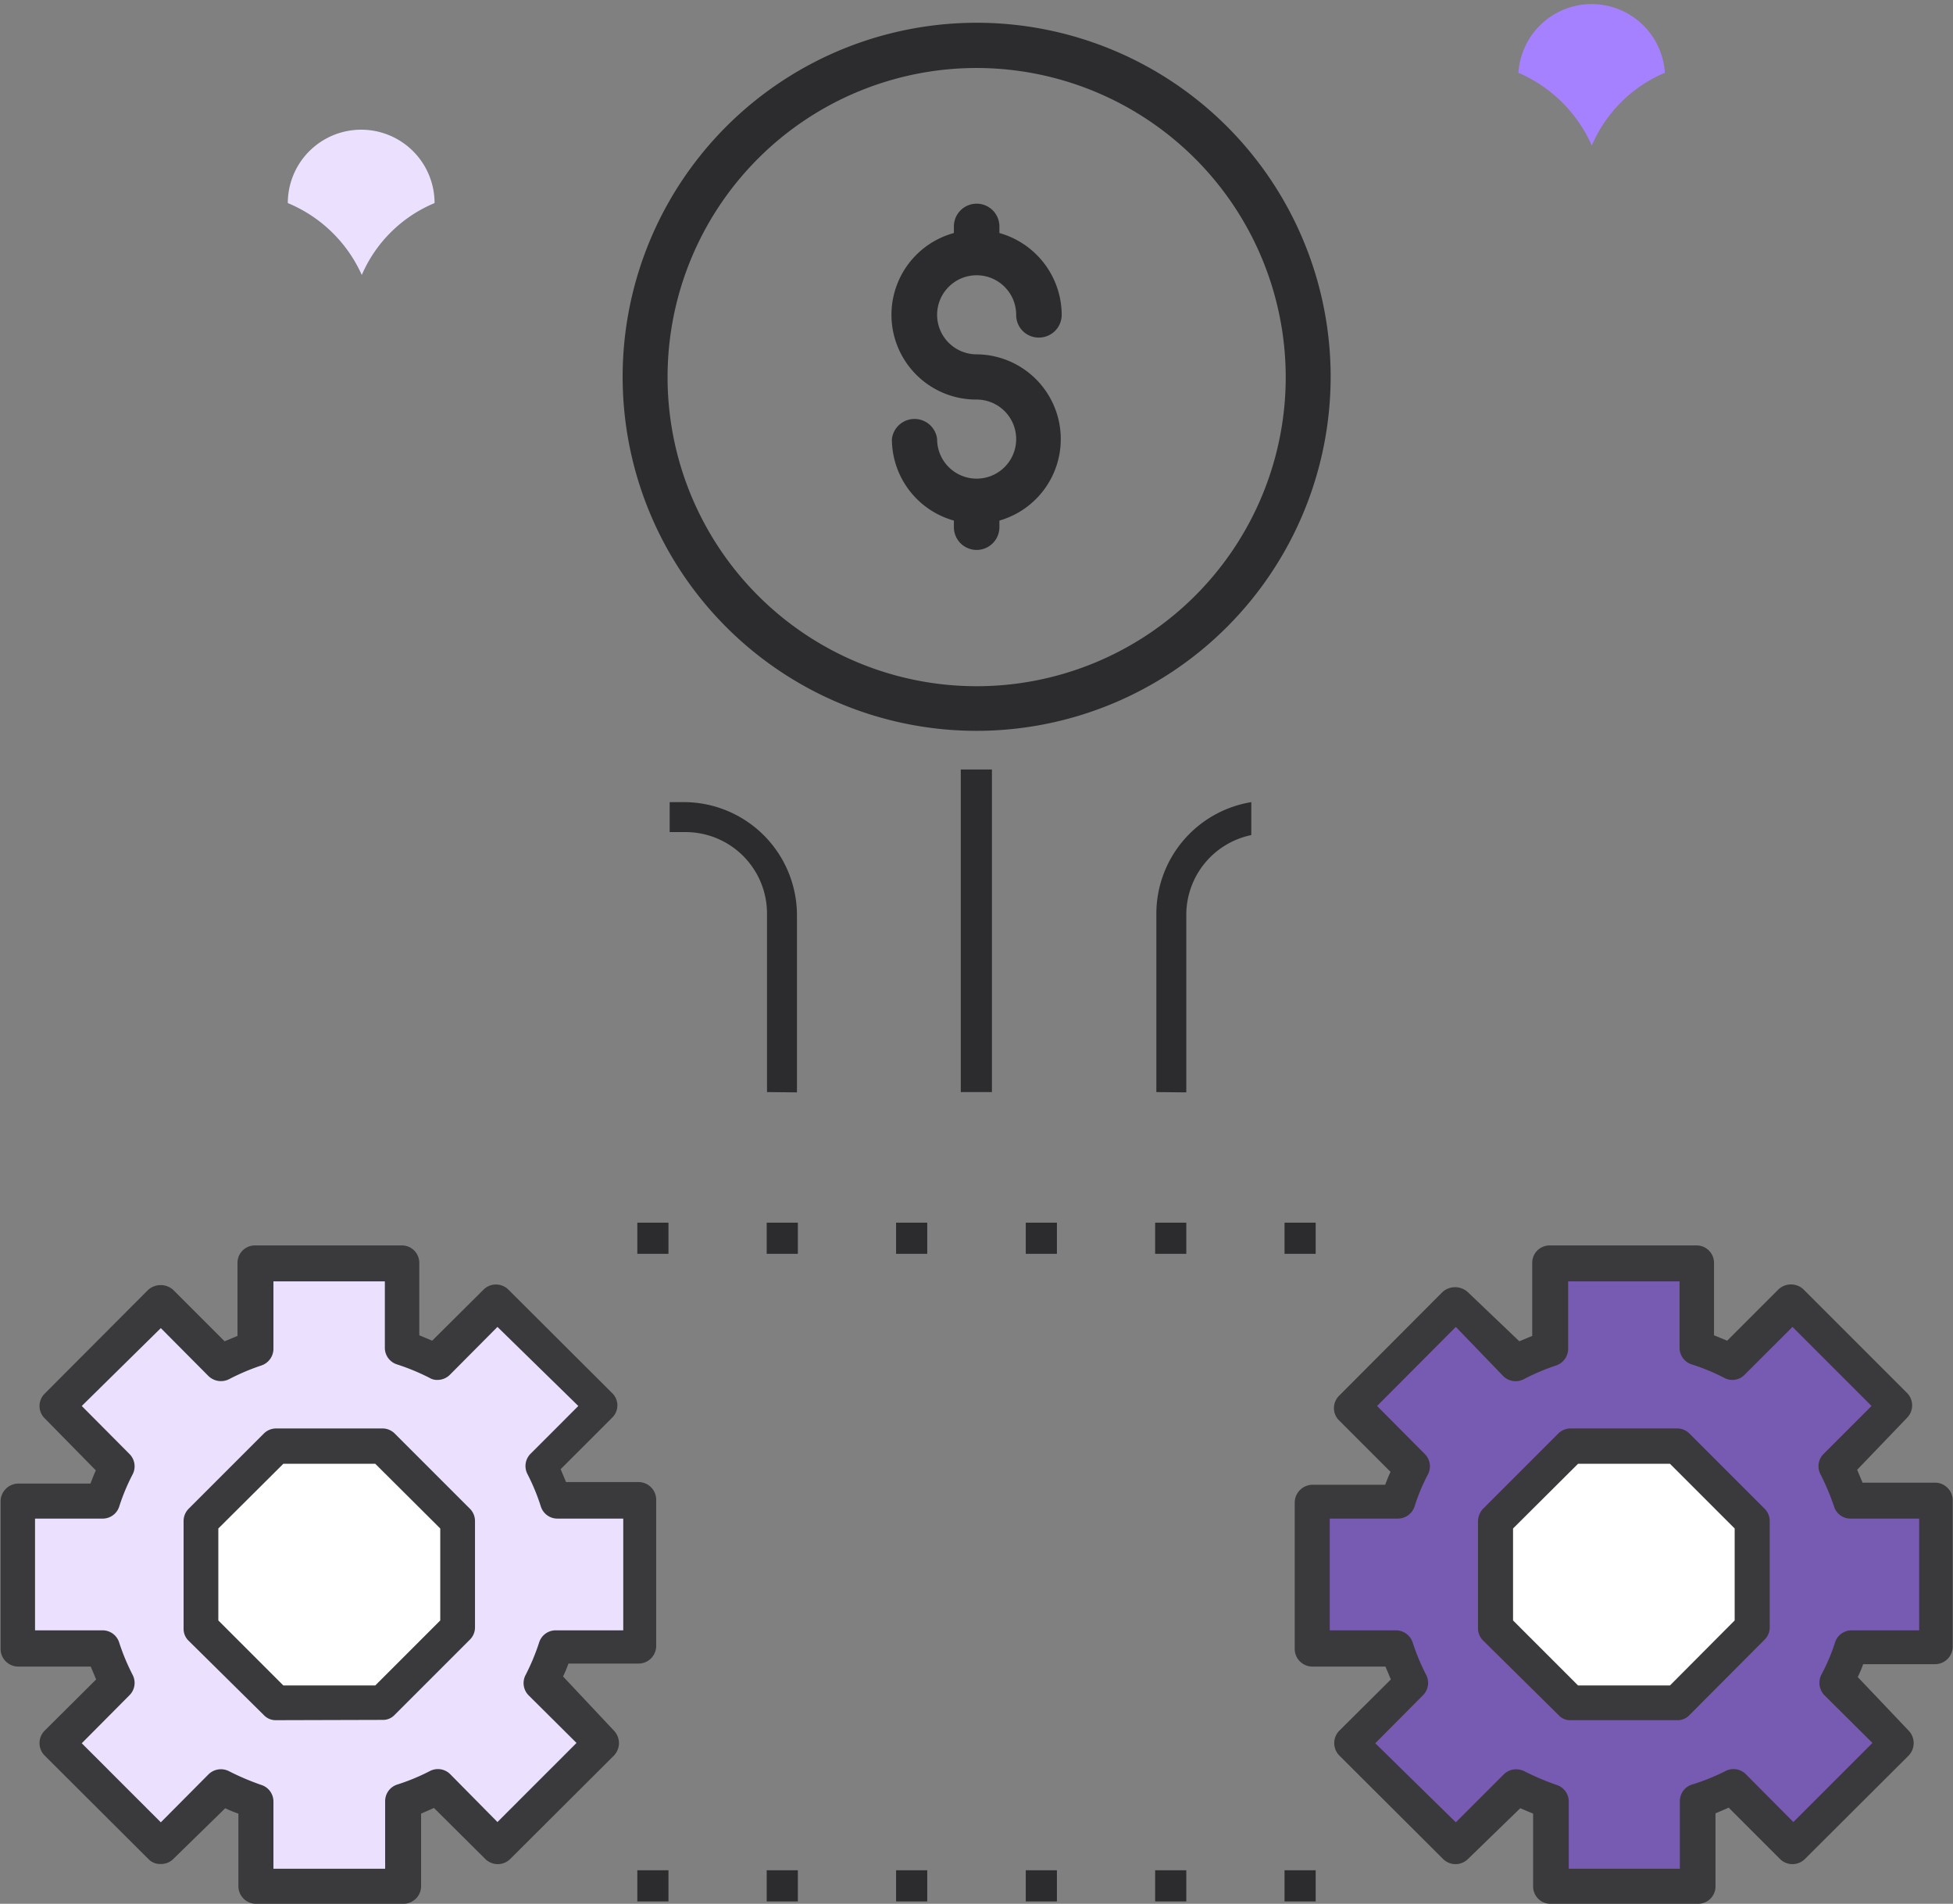 <svg xmlns="http://www.w3.org/2000/svg" xmlns:xlink="http://www.w3.org/1999/xlink" viewBox="0 0 65.21 63.56"><rect x="0" y="0" width="65.21" height="63.56" fill="#808080" stroke="none"/><defs><style>.cls-1{fill:none;}.cls-2{clip-path:url(#clip-path);}.cls-3{fill:#2c2c2e;}.cls-4{fill:#a580ff;}.cls-5{fill:#ebe1ff;}.cls-6{fill:#fff;}.cls-7{fill:#775ab1;}.cls-8{fill:#3a3a3c;}</style><clipPath id="clip-path" transform="translate(-3.39 -4.22)"><rect class="cls-1" width="72" height="72"></rect></clipPath></defs><title>Business Processes</title><g id="Layer_2" data-name="Layer 2"><g id="Layer_1-2" data-name="Layer 1"><g class="cls-2"><g id="Group_678" data-name="Group 678"><g id="Rectangle_791" data-name="Rectangle 791"><rect class="cls-3" x="34.25" y="62.44" width="1.04" height="1.04"></rect></g><g id="Rectangle_792" data-name="Rectangle 792"><rect class="cls-3" x="38.57" y="62.44" width="1.04" height="1.04"></rect></g><g id="Rectangle_793" data-name="Rectangle 793"><rect class="cls-3" x="42.89" y="62.44" width="1.04" height="1.04"></rect></g><g id="Rectangle_794" data-name="Rectangle 794"><rect class="cls-3" x="21.28" y="62.44" width="1.04" height="1.04"></rect></g><g id="Rectangle_795" data-name="Rectangle 795"><rect class="cls-3" x="25.6" y="62.44" width="1.04" height="1.04"></rect></g><g id="Rectangle_796" data-name="Rectangle 796"><rect class="cls-3" x="29.92" y="62.44" width="1.04" height="1.04"></rect></g><g id="Rectangle_797" data-name="Rectangle 797"><rect class="cls-3" x="34.25" y="40.82" width="1.04" height="1.04"></rect></g><g id="Rectangle_798" data-name="Rectangle 798"><rect class="cls-3" x="38.57" y="40.82" width="1.04" height="1.04"></rect></g><g id="Rectangle_799" data-name="Rectangle 799"><rect class="cls-3" x="42.89" y="40.82" width="1.04" height="1.04"></rect></g><g id="Rectangle_800" data-name="Rectangle 800"><rect class="cls-3" x="21.28" y="40.82" width="1.04" height="1.04"></rect></g><g id="Rectangle_801" data-name="Rectangle 801"><rect class="cls-3" x="25.6" y="40.82" width="1.04" height="1.04"></rect></g><g id="Rectangle_802" data-name="Rectangle 802"><rect class="cls-3" x="29.92" y="40.82" width="1.04" height="1.04"></rect></g><g id="Path_1206" data-name="Path 1206"><path class="cls-4" d="M56.54,9.08a4.73,4.73,0,0,0-2.45-2.43,2.45,2.45,0,0,1,4.89,0A4.6,4.6,0,0,0,56.54,9.08Z" transform="translate(-3.39 -4.22)"></path></g><g id="Path_1207" data-name="Path 1207"><path class="cls-5" d="M15.47,13.4A4.66,4.66,0,0,0,13,11a2.45,2.45,0,0,1,4.9,0A4.55,4.55,0,0,0,15.47,13.4Z" transform="translate(-3.39 -4.22)"></path></g><g id="Rectangle_803" data-name="Rectangle 803"><rect class="cls-3" x="32.08" y="25.69" width="1.04" height="10.77"></rect></g><g id="Path_1208" data-name="Path 1208"><path class="cls-3" d="M42,40.68V34.76A3.78,3.78,0,0,1,45.17,31V32.1A2.72,2.72,0,0,0,43,34.76v5.93Z" transform="translate(-3.39 -4.22)"></path></g><g id="Path_1209" data-name="Path 1209"><path class="cls-3" d="M29,40.68V34.76A2.72,2.72,0,0,0,26.27,32h-.52V31h.52A3.78,3.78,0,0,1,30,34.76v5.93Z" transform="translate(-3.39 -4.22)"></path></g><g id="Path_1210" data-name="Path 1210"><path class="cls-3" d="M36,28.62h0A11.82,11.82,0,1,1,47.82,16.81,11.83,11.83,0,0,1,36,28.62ZM36,6.49A10.32,10.32,0,1,0,46.32,16.81,10.33,10.33,0,0,0,36,6.49Z" transform="translate(-3.39 -4.22)"></path></g><g id="Path_1211" data-name="Path 1211"><path class="cls-3" d="M36,16.05a1.32,1.32,0,1,1,1.32-1.32h0a.75.75,0,0,0,.75.76.76.76,0,0,0,.77-.75h0A2.85,2.85,0,0,0,36.76,12v-.22a.76.76,0,1,0-1.52,0V12A2.83,2.83,0,0,0,36,17.56a1.32,1.32,0,1,1-1.32,1.32h0a.76.76,0,0,0-1.51,0,2.83,2.83,0,0,0,2.07,2.72v.22a.76.76,0,0,0,1.52,0V21.6A2.83,2.83,0,0,0,36,16.05Z" transform="translate(-3.39 -4.22)"></path></g><g id="Path_1212" data-name="Path 1212"><path class="cls-5" d="M10.77,63.47a.39.39,0,0,1,.18,0,7.25,7.25,0,0,0,1.11.47.4.4,0,0,1,.28.38v2.43h4.09V64.36a.41.41,0,0,1,.28-.39,6.67,6.67,0,0,0,1.11-.46.41.41,0,0,1,.47.07L20,65.31l2.89-2.9-1.72-1.72a.41.41,0,0,1-.07-.47,7.2,7.2,0,0,0,.46-1.11.41.41,0,0,1,.38-.28h2.44V54.74H22a.4.4,0,0,1-.38-.28,7.64,7.64,0,0,0-.46-1.11.39.39,0,0,1,.07-.46l1.72-1.73L20,48.27,18.29,50a.4.4,0,0,1-.29.12.41.41,0,0,1-.18,0,9,9,0,0,0-1.11-.46.4.4,0,0,1-.28-.38V46.78H12.34v2.44a.4.4,0,0,1-.28.38,7.69,7.69,0,0,0-1.11.47.53.53,0,0,1-.18,0,.36.36,0,0,1-.28-.12L8.76,48.27,5.87,51.16l1.72,1.73a.4.4,0,0,1,.08.46,7.36,7.36,0,0,0-.47,1.12.4.4,0,0,1-.38.27H4.38v4.09H6.82a.4.4,0,0,1,.38.28,7.69,7.69,0,0,0,.47,1.11.43.43,0,0,1-.08.47L5.87,62.41,8.76,65.3l1.73-1.72A.39.39,0,0,1,10.77,63.47Z" transform="translate(-3.39 -4.22)"></path></g><g id="Path_1213" data-name="Path 1213"><path class="cls-6" d="M10.5,55.18V58.4l2.28,2.27H16l2.28-2.27V55.18L16,52.91H12.78Z" transform="translate(-3.39 -4.22)"></path></g><g id="Path_1214" data-name="Path 1214"><path class="cls-7" d="M54,63.47a.39.39,0,0,1,.18,0,7.25,7.25,0,0,0,1.11.47.4.4,0,0,1,.28.38v2.43h4.09V64.36a.41.41,0,0,1,.28-.39,6.67,6.67,0,0,0,1.11-.46.41.41,0,0,1,.47.07l1.72,1.73,2.89-2.9-1.72-1.72a.41.41,0,0,1-.07-.47,7.2,7.2,0,0,0,.46-1.11.41.41,0,0,1,.38-.28h2.44V54.74H65.18a.4.4,0,0,1-.38-.28,7.69,7.69,0,0,0-.47-1.11.38.38,0,0,1,.08-.46l1.72-1.73-2.89-2.89L61.51,50a.36.36,0,0,1-.28.12.37.37,0,0,1-.18,0,9,9,0,0,0-1.11-.46.4.4,0,0,1-.28-.38V46.78H55.57v2.44a.41.41,0,0,1-.28.38,6.85,6.85,0,0,0-1.11.47.58.58,0,0,1-.18,0,.4.4,0,0,1-.29-.12L52,48.27l-2.9,2.89,1.73,1.73a.39.39,0,0,1,.07.46,7.32,7.32,0,0,0-.46,1.12.41.41,0,0,1-.38.27H47.61v4.09h2.44a.41.41,0,0,1,.38.28,7.64,7.64,0,0,0,.46,1.11.41.41,0,0,1-.07.47l-1.73,1.72L52,65.3l1.72-1.72A.44.44,0,0,1,54,63.47Z" transform="translate(-3.39 -4.22)"></path></g><g id="Path_1215" data-name="Path 1215"><path class="cls-6" d="M53.73,55.18V58.4L56,60.67h3.21L61.5,58.4V55.18l-2.28-2.27H56Z" transform="translate(-3.39 -4.22)"></path></g><g id="Path_1216" data-name="Path 1216"><path class="cls-8" d="M12.61,61.65a.54.54,0,0,1-.41-.17L9.69,59a.55.55,0,0,1-.17-.41V55a.58.58,0,0,1,.17-.41l2.51-2.51a.58.58,0,0,1,.41-.17h3.55a.58.58,0,0,1,.41.17l2.51,2.51a.58.58,0,0,1,.17.41v3.55a.57.57,0,0,1-.17.41l-2.51,2.51a.53.53,0,0,1-.41.17Zm3.31-1.16,2.17-2.17V55.25l-2.17-2.16H12.85l-2.17,2.16v3.07l2.17,2.17Z" transform="translate(-3.39 -4.22)"></path></g><g id="Path_1217" data-name="Path 1217"><path class="cls-8" d="M11.94,67.78a.59.59,0,0,1-.59-.59V64.77h0a4.07,4.07,0,0,1-.44-.18h0L9.17,66.29a.57.57,0,0,1-.41.16.53.53,0,0,1-.41-.16L4.88,62.83a.59.59,0,0,1,0-.83h0L6.6,60.29v0l-.18-.43v0H4a.59.59,0,0,1-.59-.58h0v-4.9A.6.6,0,0,1,4,53.75H6.41c.06-.15.11-.29.18-.44h0L4.88,51.57a.57.57,0,0,1-.17-.41.58.58,0,0,1,.17-.41l3.46-3.47a.63.63,0,0,1,.83,0L10.89,49h0l.43-.18h0V46.38a.58.58,0,0,1,.59-.58h4.89a.58.58,0,0,1,.59.58V48.8h0l.43.18h0l1.72-1.71a.59.59,0,0,1,.82,0l3.47,3.46a.57.57,0,0,1,0,.82l-1.72,1.72v0l.18.43v0h2.42a.59.59,0,0,1,.59.58v4.9a.59.59,0,0,1-.59.58H22.37v0a3.93,3.93,0,0,1-.18.43v0L23.89,62a.6.6,0,0,1,0,.83l-3.47,3.46a.59.59,0,0,1-.82,0l-1.72-1.71h0l-.43.19h0V67.2a.59.59,0,0,1-.59.58Zm4.31-1.17V64.36a.58.58,0,0,1,.4-.56,6.94,6.94,0,0,0,1.09-.45.58.58,0,0,1,.68.1L20,65.05l2.64-2.64-1.6-1.59a.58.58,0,0,1-.1-.68,7.25,7.25,0,0,0,.45-1.08.58.58,0,0,1,.55-.41h2.26V54.92H22a.58.58,0,0,1-.55-.4A6.94,6.94,0,0,0,21,53.43a.58.58,0,0,1,.1-.67l1.6-1.6L20,48.52l-1.59,1.6a.59.59,0,0,1-.42.17.48.48,0,0,1-.26-.07,7.36,7.36,0,0,0-1.09-.45.58.58,0,0,1-.4-.55V47H12.52v2.26a.59.59,0,0,1-.41.55,7.3,7.3,0,0,0-1.08.46.6.6,0,0,1-.68-.11l-1.59-1.6L6.12,51.16l1.59,1.6a.58.58,0,0,1,.11.68,6.83,6.83,0,0,0-.45,1.08.58.58,0,0,1-.56.4H4.56v3.73H6.81a.58.58,0,0,1,.56.41,7.25,7.25,0,0,0,.45,1.08.58.58,0,0,1-.11.68l-1.59,1.6,2.64,2.64,1.59-1.6a.59.59,0,0,1,.68-.11,8.54,8.54,0,0,0,1.08.46.58.58,0,0,1,.41.55v2.25Z" transform="translate(-3.39 -4.22)"></path></g><g id="Path_1218" data-name="Path 1218"><path class="cls-8" d="M55.84,61.65a.52.52,0,0,1-.41-.17L52.92,59a.58.58,0,0,1-.18-.41V55a.63.63,0,0,1,.17-.41l2.51-2.51a.59.59,0,0,1,.42-.17h3.55a.58.58,0,0,1,.41.17l2.51,2.51a.58.58,0,0,1,.17.41v3.55a.57.57,0,0,1-.17.41L59.8,61.48a.54.54,0,0,1-.41.17Zm3.31-1.16,2.16-2.17V55.25l-2.16-2.16H56.08l-2.17,2.16v3.07l2.17,2.17Z" transform="translate(-3.39 -4.22)"></path></g><g id="Path_1219" data-name="Path 1219"><path class="cls-8" d="M55.17,67.78a.58.58,0,0,1-.59-.59V64.77h0l-.43-.18h0L52.4,66.29a.59.59,0,0,1-.82,0l-3.47-3.46a.59.59,0,0,1,0-.83h0l1.72-1.71v0l-.18-.43v0H47.21a.59.59,0,0,1-.59-.58h0v-4.9a.6.6,0,0,1,.59-.59h2.43c.06-.15.11-.29.18-.43v0l-1.72-1.72a.57.57,0,0,1-.17-.41.58.58,0,0,1,.17-.41l3.46-3.47a.63.63,0,0,1,.83,0L54.12,49h0l.43-.18h0V46.38a.58.58,0,0,1,.59-.58h4.89a.58.58,0,0,1,.59.58V48.8h0l.44.18h0l1.72-1.72a.61.61,0,0,1,.82,0l3.47,3.47a.59.59,0,0,1,0,.82L65.4,53.29v0l.18.43v0H68a.59.59,0,0,1,.59.58v4.9a.59.59,0,0,1-.59.58H65.6v0a3.93,3.93,0,0,1-.18.43v0L67.12,62a.6.6,0,0,1,0,.83l-3.47,3.46a.59.59,0,0,1-.82,0l-1.72-1.72h0l-.44.19h0V67.2a.58.58,0,0,1-.59.58Zm4.31-1.17V64.36a.58.58,0,0,1,.4-.56A6.94,6.94,0,0,0,61,63.35a.58.58,0,0,1,.68.1l1.59,1.6,2.64-2.64-1.6-1.59a.6.6,0,0,1-.11-.68,6.37,6.37,0,0,0,.46-1.08.58.58,0,0,1,.55-.41h2.26V54.92H65.18a.57.57,0,0,1-.55-.4,8.09,8.09,0,0,0-.46-1.09.58.58,0,0,1,.11-.67l1.6-1.6-2.64-2.64-1.6,1.6a.57.57,0,0,1-.68.1,6.94,6.94,0,0,0-1.09-.45.58.58,0,0,1-.4-.55V47H55.75v2.26a.59.59,0,0,1-.41.55,7.3,7.3,0,0,0-1.08.46.59.59,0,0,1-.68-.11L52,48.52l-2.63,2.64,1.59,1.6a.58.58,0,0,1,.11.68,6.46,6.46,0,0,0-.45,1.08.59.59,0,0,1-.56.4H47.79v3.73H50a.59.59,0,0,1,.56.41,7.25,7.25,0,0,0,.45,1.08.58.58,0,0,1-.11.68l-1.59,1.6L52,65.06l1.6-1.6a.58.58,0,0,1,.41-.17.66.66,0,0,1,.27.06,8.54,8.54,0,0,0,1.08.46.58.58,0,0,1,.41.55v2.25Z" transform="translate(-3.39 -4.22)"></path></g></g></g></g></g></svg>